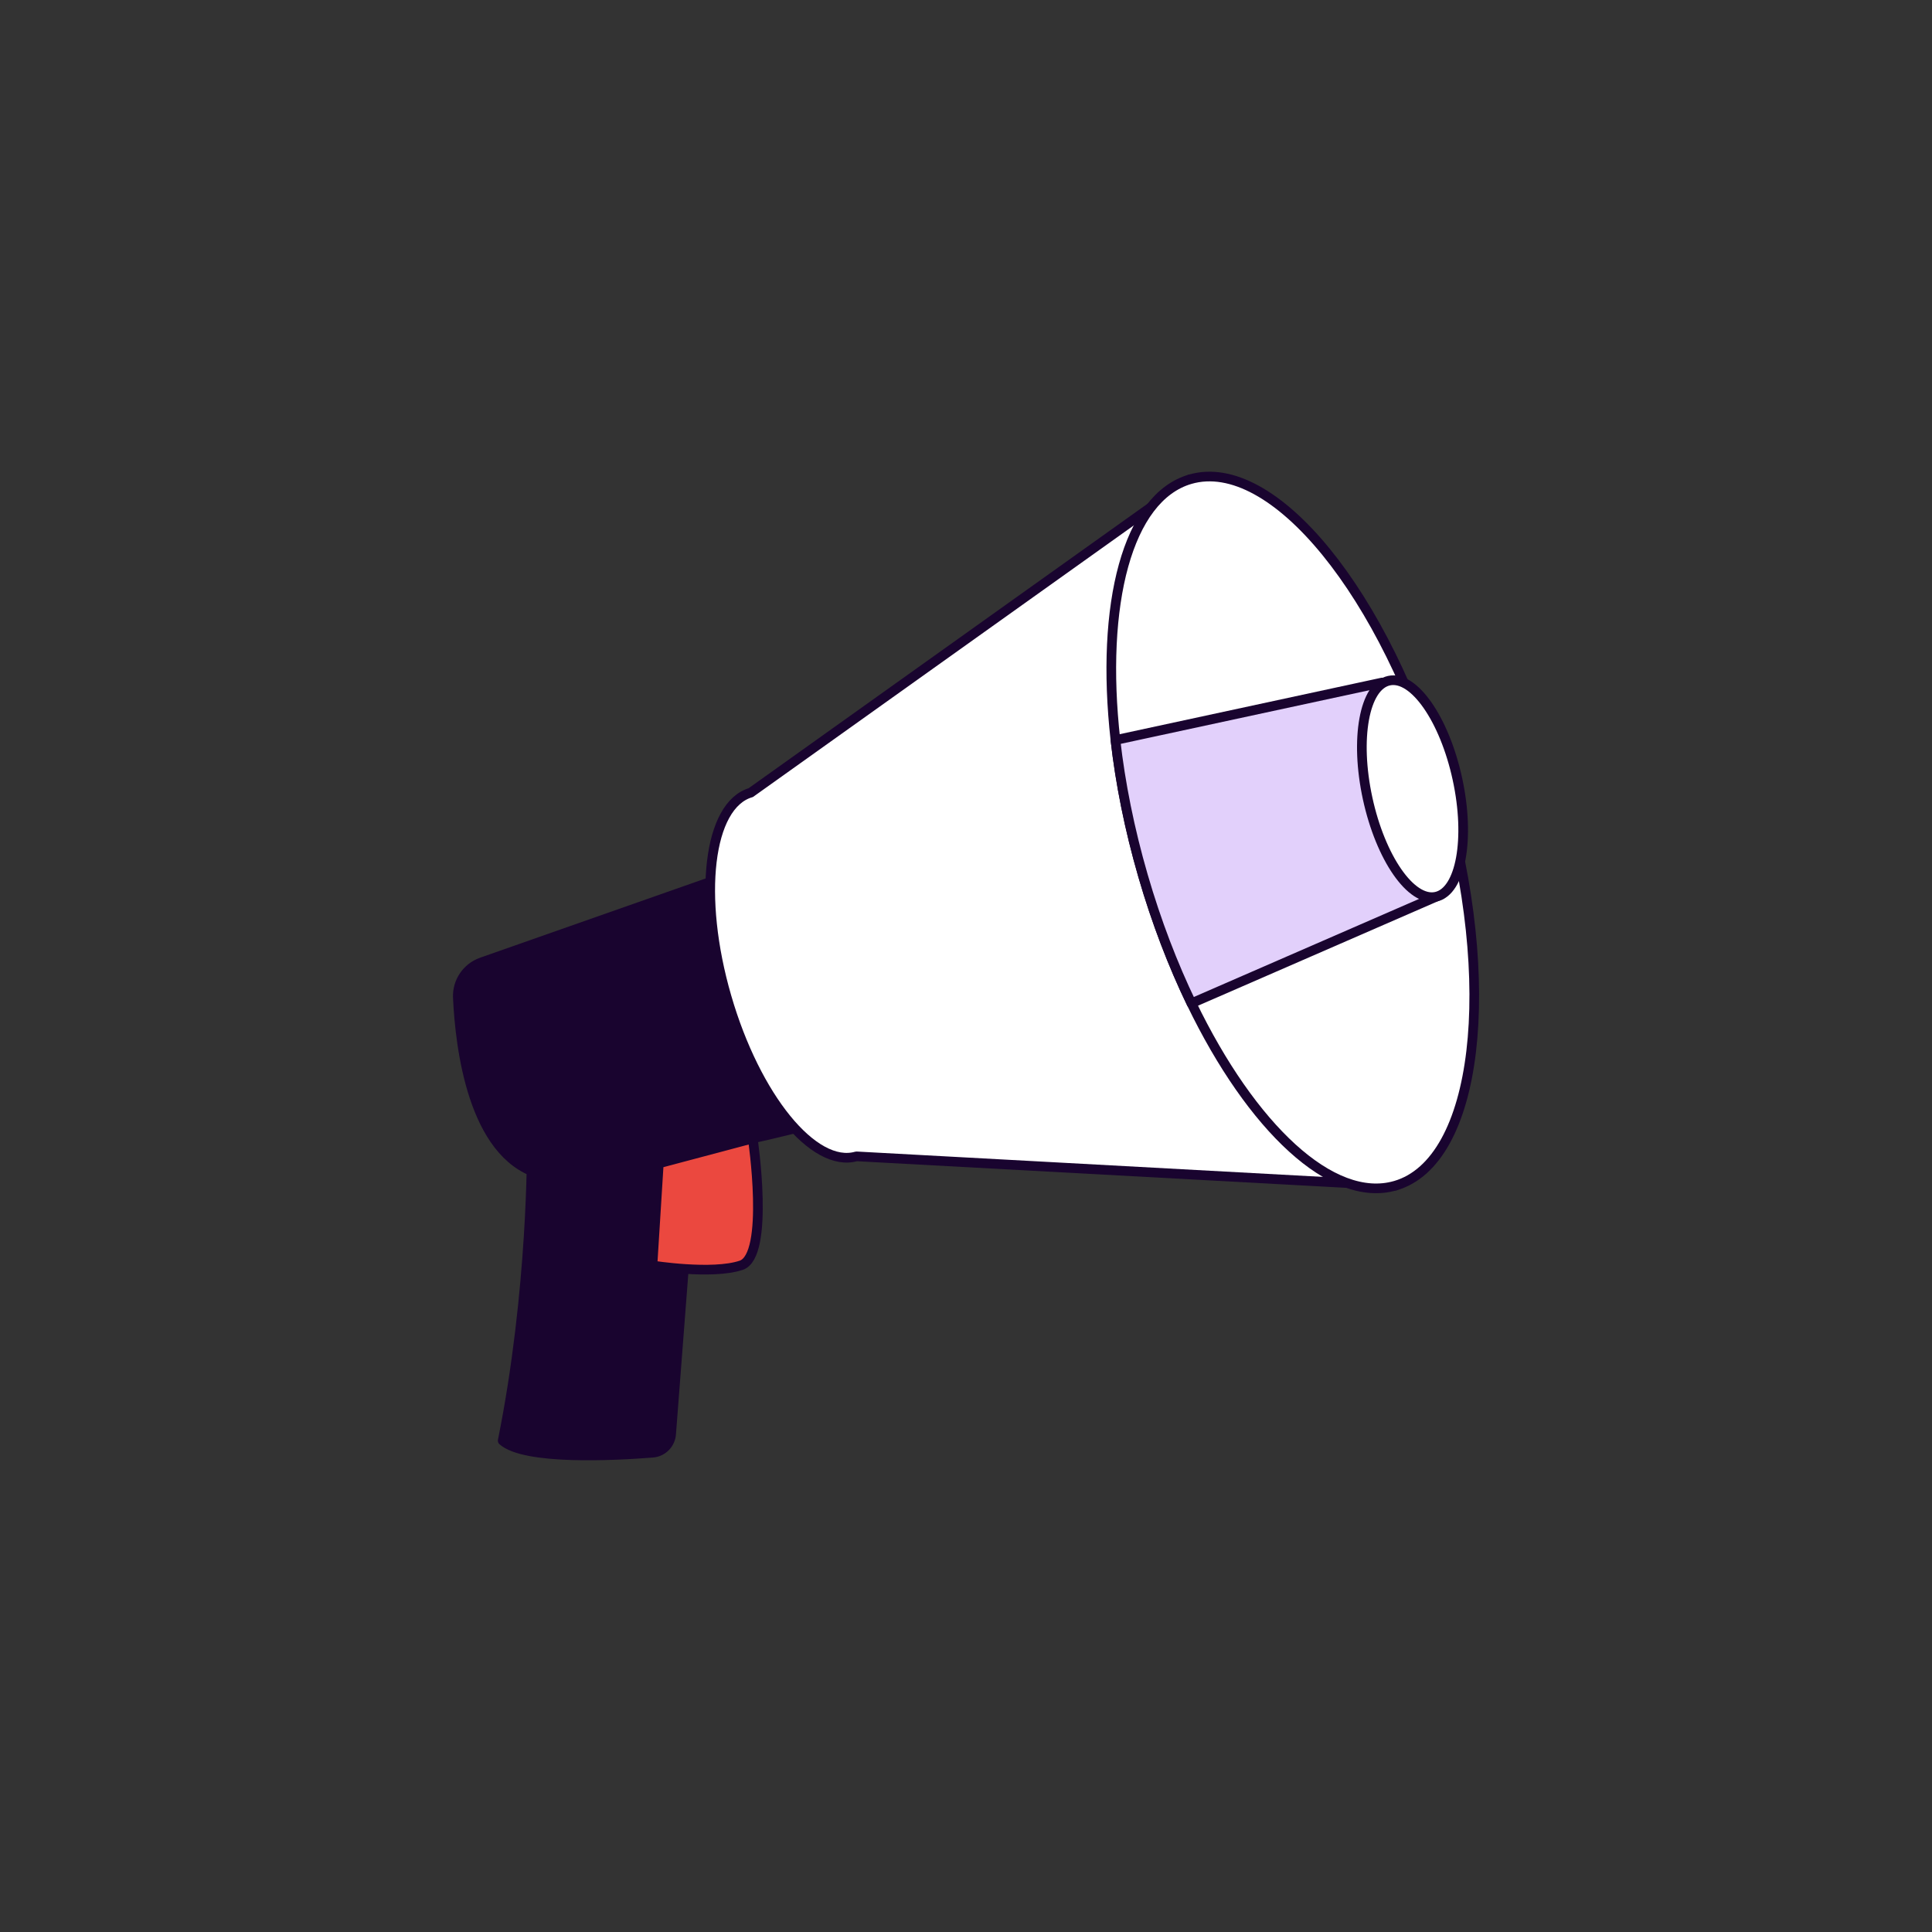 <?xml version="1.0" encoding="UTF-8"?>
<svg id="Layer_1" data-name="Layer 1" xmlns="http://www.w3.org/2000/svg" viewBox="0 0 400 400">
  <rect x="0" y="0" width="400" height="400" fill="#333333" stroke="none"/>
  <defs>
    <style>
      .cls-1 {
        fill: #19042f;
      }

      .cls-1, .cls-2, .cls-3, .cls-4 {
        stroke: #19042f;
        stroke-linecap: round;
        stroke-linejoin: round;
        stroke-width: 2px;
      }

      .cls-2 {
        fill: #e2d0fb;
      }

      .cls-3 {
        fill: #fff;
      }

      .cls-4 {
        fill: #eb483f;
      }
    </style>
  </defs>
  <path class="cls-1" d="m143.61,236.34l-4.66,60.58c-.16,2.05-1.78,3.69-3.84,3.85-7.87.62-26.38,1.59-31.03-2.5,6.27-31.18,6.01-60.73,6.01-60.73l33.52-1.2Z"/>
  <path class="cls-1" d="m99.72,199.23l72.76-25.57,4.18,56.85s-38.44,10.75-65.2,12.45c-13.55-4.14-16.19-25.99-16.67-36.42-.15-3.26,1.86-6.23,4.94-7.31Z"/>
  <g>
    <path class="cls-3" d="m155.46,164.09l90.96-64.87,42.46,146.26-111.56-6.07c-8.82,2.56-20.86-12.23-26.89-33.02-6.04-20.8-3.79-39.73,5.03-42.29Z"/>
    <path class="cls-3" d="m288.89,245.48c17.12-4.97,21.49-41.74,9.76-82.13-11.72-40.39-35.11-69.1-52.23-64.13-13,3.77-18.64,25.88-15.48,53.99,1.01,8.9,2.9,18.42,5.72,28.14,2.77,9.54,6.19,18.42,10.02,26.37,12.4,25.7,29.13,41.55,42.2,37.76Z"/>
  </g>
  <path class="cls-4" d="m155.85,235.7s3.59,24.24-2.39,26.26c-5.98,2.02-18.38.04-18.38.04l1.32-21.13,19.45-5.17Z"/>
  <g>
    <path class="cls-2" d="m246.68,207.72l51.67-22.5-12.2-43.91-55.21,11.91c1.01,8.9,2.9,18.42,5.72,28.14,2.77,9.54,6.19,18.42,10.02,26.37Z"/>
    <ellipse class="cls-3" cx="292.45" cy="163.29" rx="9.51" ry="22.89" transform="translate(-27.99 65.77) rotate(-12.25)"/>
  </g>
</svg>